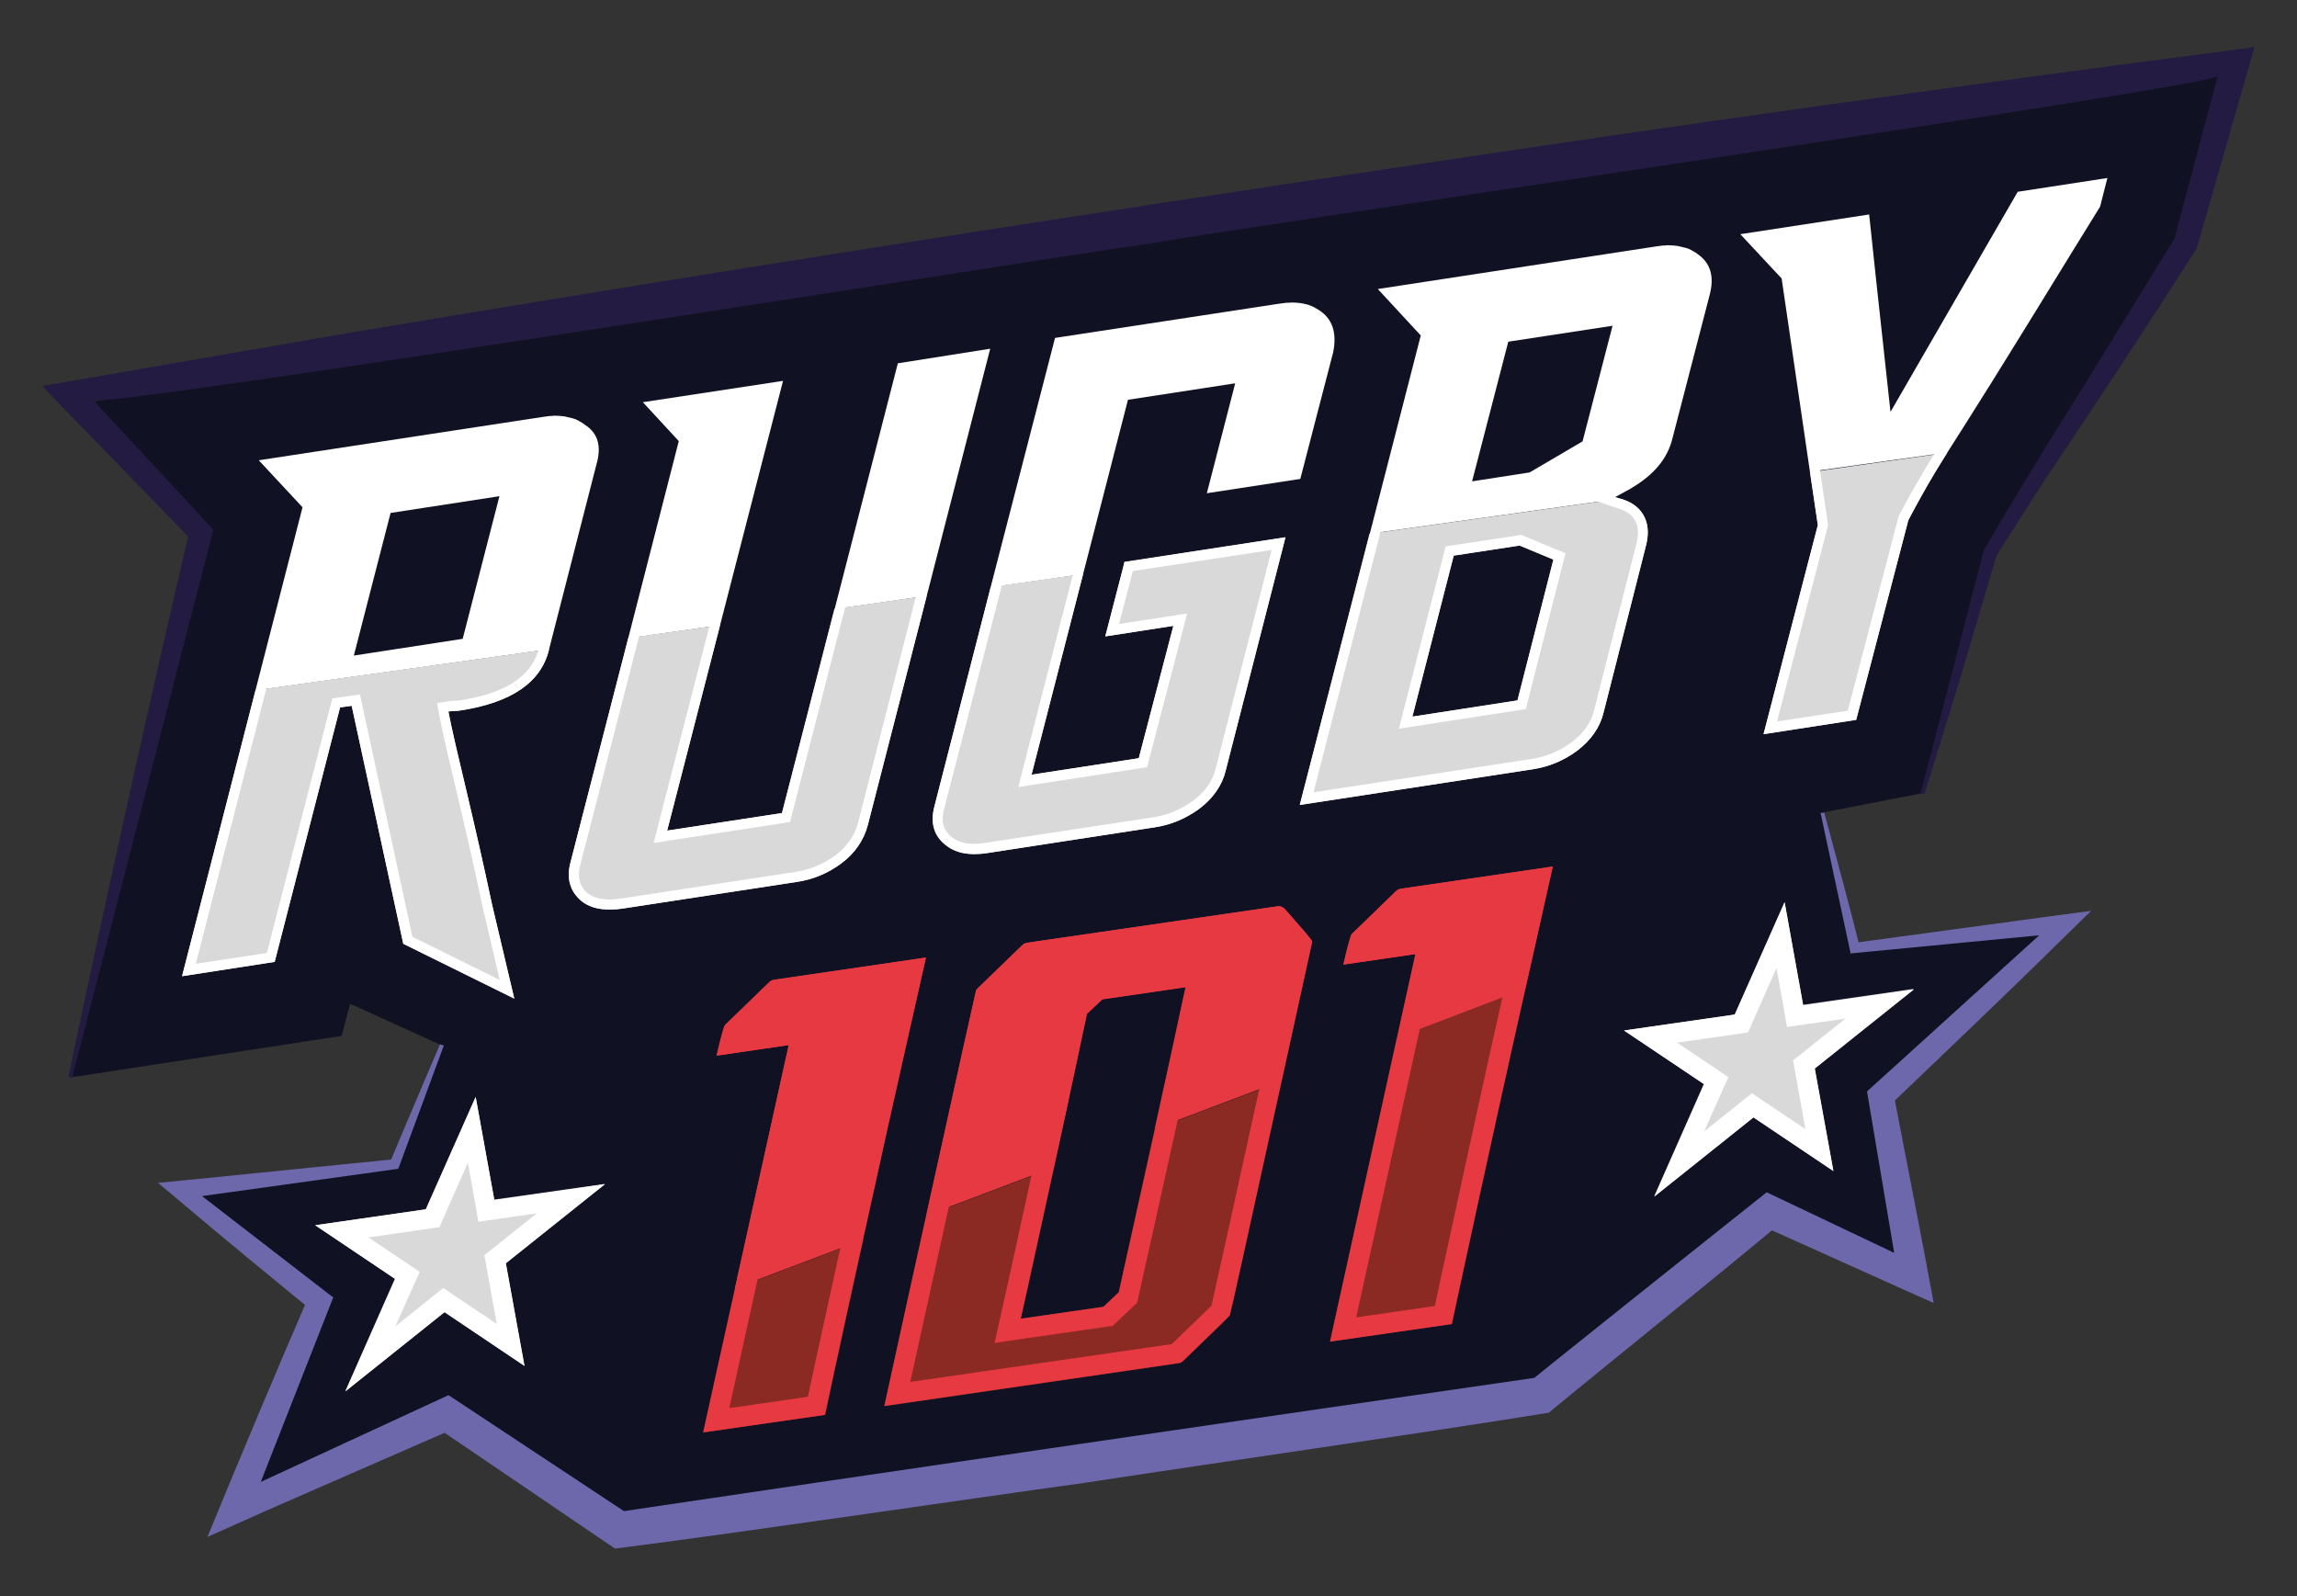 <?xml version="1.0" encoding="utf-8"?>
<!-- Generator: Adobe Illustrator 24.0.0, SVG Export Plug-In . SVG Version: 6.00 Build 0)  -->
<!DOCTYPE svg PUBLIC "-//W3C//DTD SVG 1.1//EN" "http://www.w3.org/Graphics/SVG/1.1/DTD/svg11.dtd">
<svg version="1.1" id="Capa_1" xmlns:x="http://ns.adobe.com/Extensibility/1.0/" xmlns:i="http://ns.adobe.com/AdobeIllustrator/10.0/" xmlns:graph="http://ns.adobe.com/Graphs/1.0/"
	 xmlns="http://www.w3.org/2000/svg" xmlns:xlink="http://www.w3.org/1999/xlink" x="0px" y="0px" viewBox="0 0 850.4 590.9"
	 style="enable-background:new 0 0 850.4 590.9;" xml:space="preserve">
<rect x="0" y="0" width="850.4" height="590.9" fill="#333333" stroke="none"/>
<style type="text/css">
	.st0{fill:#101223;}
	.st1{fill:#D9D9D9;}
	.st2{fill:#FFFFFF;}
	.st3{fill:#E63941;}
	.st4{fill:#8B2A22;}
	.st5{fill:#231B41;}
	.st6{fill:#6D68AC;}
</style>
<g>
	<path class="st0" d="M308.8,106.6l0.2,0.2l-106.5,16.3c-1.9,0.1-3.9,0.3-5.8,0.6l-163,25L78,196.4L26,398.9l100.5-15.4l3.1-11.9
		l33.9,15.4l-16.7,45.2l-74.2,10.2l49.7,38.5l-27.6,69.9l71.3-32.8l64.8,42.9l337.6-49.4l86-68.7l48.4,22.9l-10.4-61.2l65.2-59.3
		l-71.8,7l-11-51.4l37.2-7.2l23.5-90c0.9-1.7,1.8-3.3,2.7-5c1.4-2.5,3.1-5.4,5.2-8.9c2.2-3.6,4.9-7.9,8.1-13
		c3.3-5.3,7.4-11.8,12.2-19.5c4.7-7.6,10.4-16.7,16.9-27.3c6.5-10.6,14.2-23,23.1-37.5l2.4-3.9l16.1-60.5L308.8,106.6z"/>
	<g>
		<path class="st1" d="M67.4,361.4l34.3-5.3l24.2-94.2l4.3-0.6l19.1,88.1l41.1,20.3l-8.2-34.7c-1.5-7.1-3.1-14.3-4.7-21.4
			c-1.6-7.1-3.2-13.9-4.7-20.3c-1.5-6.4-2.9-12.2-4.1-17.4c-1.2-5.2-2.1-9.4-2.7-12.5c0.9-0.1,1.8-0.2,2.6-0.2c0.7,0,1.4-0.1,2-0.2
			c18.7-2.9,29.6-10.3,32.6-22.3l0.1-0.4L94.6,255.5L67.4,361.4z"/>
		<path class="st1" d="M289.5,301l-42.5,6.5l19.6-76.1l-34,4.8l-21.3,82.7c-1.7,6.1-0.4,11,4,14.7c3.6,2.9,8.8,3.8,15.6,2.7
			l64.1-9.8c6.1-0.9,11.5-3.2,16.4-6.8c5.1-3.8,8.4-8.6,9.9-14.3l21.8-84.8l-34.2,4.8L289.5,301z"/>
		<path class="st1" d="M416.3,208.1l-0.6,2.4l-6.5,25.1l25.2-3.9l-12.8,49l-39.7,6.1l19.1-74.3l-34.2,4.8L346,298.3
			c-1.7,6.3-0.3,11.2,4.3,14.7c3.6,2.9,8.7,3.8,15.3,2.8l61.8-9.5c6.1-0.9,11.5-3.2,16.5-6.8c5.3-4,8.6-8.8,9.9-14.3l21.3-83.1
			l0.8-3.2L416.3,208.1z"/>
		<path class="st1" d="M481.2,298l86.2-13.2c6-0.9,11.5-3.2,16.4-6.8c5.3-4,8.6-8.8,9.9-14.3l15.6-61.4c1.1-4.1,1-7.7-0.4-10.7
			c-1.4-3-3.9-5.2-7.5-6.5l-1.5-0.5l-92.9,13L481.2,298z M562.6,201.9l12.5,5.2l-13.3,52.2l-38.9,6l15.3-59.6L562.6,201.9z"/>
		<path class="st1" d="M670.1,174.8l2.9,19.6l-20.1,77.4l34.3-5.3l19.3-73.9c1.5-2.9,3.1-5.8,4.7-8.7c1.6-2.9,3.5-6.2,5.8-10
			c1.2-1.9,2.5-4,3.9-6.3L670.1,174.8z"/>
	</g>
	<g>
		<path class="st2" d="M780.2,65.9L780.2,65.9L747,71l-47.1,81.5l-5.3-48.7L692,79.4l0,0l0,0l-47.7,7.3l15.3,16.4l10.5,71.7l0,0l0,0
			l2.9,19.6l-20.1,77.4l34.3-5.3l19.3-73.9c1.5-2.9,3.1-5.8,4.7-8.7c1.6-2.9,3.5-6.2,5.8-10c1.2-1.9,2.5-4,3.9-6.3
			c1.4-2.2,2.9-4.6,4.5-7.1c1.7-2.6,3.5-5.5,5.5-8.7c2-3.2,4.2-6.7,6.6-10.5c4.7-7.6,10.4-16.7,16.9-27.3c1.6-2.6,3.3-5.4,5.1-8.3
			c5.3-8.6,11.3-18.4,18-29.2L780.2,65.9L780.2,65.9z M713.7,172c-2.4,4-4.3,7.3-5.9,10.1c-1.6,2.9-3.2,5.8-4.7,8.7l-0.2,0.4
			l-0.1,0.4l-18.7,71.5l-26.2,4l18.7-71.9l0.2-0.7l-0.1-0.8l-2.9-19.6l42.2-5.9C715.2,169.6,714.4,170.9,713.7,172z"/>
		<path class="st2" d="M216.6,157.3c-0.6-0.5-1.3-0.9-2-1.3c-0.2-0.1-0.4-0.2-0.5-0.3c-0.7-0.4-1.5-0.7-2.3-0.9c0,0,0,0-0.1,0
			c-0.8-0.2-1.6-0.4-2.5-0.6c-0.2,0-0.4-0.1-0.7-0.1c-0.9-0.1-1.8-0.2-2.8-0.2c0,0,0,0,0,0c-0.5,0-1,0-1.4,0.1c-0.2,0-0.5,0-0.7,0
			c-0.8,0.1-1.5,0.2-2.3,0.3L95.8,170.4l16.2,17.4l-17.4,67.7L67.4,361.4l34.3-5.3l24.2-94.2l4.3-0.6l19.1,88.1l41.1,20.3l-8.2-34.7
			c-1.5-7.1-3.1-14.3-4.7-21.4c-1.6-7.1-3.2-13.9-4.7-20.3c-1.5-6.4-2.9-12.2-4.1-17.4c-1.2-5.2-2.1-9.4-2.7-12.5
			c0.9-0.1,1.8-0.2,2.6-0.2c0.7,0,1.4-0.1,2-0.2c18.7-2.9,29.6-10.3,32.6-22.3l0.1-0.4l17.5-68.3
			C222.8,165.3,221.4,160.4,216.6,157.3z M144.6,189.9l40.3-6.2l-13.6,52.8l-40.3,6.2L144.6,189.9z M170.1,259.3
			c-0.4,0.1-0.9,0.1-1.5,0.1c-0.9,0-1.9,0.1-3,0.3l-3.8,0.6l0.7,3.8c0.6,3.2,1.5,7.5,2.7,12.7c1.2,5.2,2.6,11,4.1,17.4
			c1.5,6.4,3.1,13.1,4.7,20.2c1.6,7.1,3.2,14.3,4.7,21.4l6.3,27l-32.3-16L134,260.5l-0.7-3.4l-3.5,0.5l-4.3,0.6l-2.5,0.4l-0.6,2.4
			l-23.6,91.8l-26.3,4l25.7-100.3l0.4-1.5l100.7-14.1C196.3,250.7,186.7,256.8,170.1,259.3z"/>
		<path class="st2" d="M332.4,134.5l-23.4,91L289.5,301l-42.5,6.5l19.6-76.1l23.3-90.4l-51.9,7.9l13.3,14.4l-18.7,72.9l-21.3,82.7
			c-1.7,6.1-0.4,11,4,14.7c2.6,2.1,6.1,3.1,10.5,3.1c1.6,0,3.3-0.1,5.1-0.4l64.1-9.8c6.1-0.9,11.5-3.2,16.4-6.8
			c5.1-3.8,8.4-8.6,9.9-14.3l21.8-84.8l23.5-91.5L332.4,134.5z M317.7,304.5c-1.3,4.9-4.1,8.9-8.5,12.2c-4.4,3.2-9.4,5.3-14.8,6.1
			l-64.1,9.8c-1.6,0.2-3.2,0.4-4.5,0.4c-3.5,0-6.2-0.8-8.1-2.2c-3.2-2.7-4.1-6.2-2.8-10.9l21.3-82.7l0.4-1.5l26-3.7l-19.2,74.6
			l-1.4,5.5l5.6-0.9l42.5-6.5l2.4-0.4l0.6-2.4l19.4-75.5l0.4-1.5l26.1-3.7L317.7,304.5z"/>
		<path class="st2" d="M415.7,210.5l-6.5,25.1l25.2-3.9l-12.8,49l-39.7,6.1l19.1-74.3l16.6-64.5l39.7-6.1l-10.5,40.7l34.6-5.3
			l12.2-47c1.3-6.7-0.1-11.6-4.3-14.8c-0.6-0.5-1.3-0.9-2-1.3c-0.2-0.1-0.4-0.2-0.5-0.3c-0.7-0.4-1.5-0.7-2.3-1c0,0,0,0,0,0
			c-0.8-0.3-1.7-0.4-2.5-0.6c-0.2,0-0.4-0.1-0.7-0.1c-0.9-0.1-1.8-0.2-2.8-0.2c0,0,0,0,0,0c-0.5,0-1,0-1.6,0.1c-0.2,0-0.5,0-0.7,0
			c-0.8,0.1-1.6,0.2-2.4,0.3l-83.2,12.7l-23.8,92.1L346,298.3c-1.7,6.3-0.3,11.2,4.3,14.7c2.7,2.1,6.1,3.2,10.4,3.2
			c1.5,0,3.2-0.1,4.9-0.4l61.8-9.5c6.1-0.9,11.5-3.2,16.5-6.8c5.3-4,8.6-8.8,9.9-14.3l21.3-83.1l0.8-3.2l-59.6,9.1L415.7,210.5z
			 M470.8,203.6l-20.7,80.8c-1.1,4.7-3.9,8.7-8.5,12.1c-4.4,3.2-9.4,5.3-14.8,6.1L365,312c-1.5,0.2-3,0.4-4.3,0.4
			c-3.5,0-6.1-0.8-8.2-2.4c-2.2-1.7-4.6-4.5-2.9-10.8l20.9-80.9l0.4-1.5l26.2-3.7l-18.7,72.8l-1.4,5.5l5.6-0.9l39.7-6.1l2.4-0.4
			l0.6-2.4l12.8-49l1.4-5.5l-5.6,0.9l-19.6,3l5.1-19.6L470.8,203.6z"/>
		<path class="st2" d="M564.1,198.4l-1-0.4l-1,0.2l-24.4,3.7l-2.5,0.4l-0.6,2.4l-15.3,59.6l-1.4,5.5l5.6-0.9l38.9-6l2.5-0.4l0.6-2.4
			l13.3-52.2l0.8-3.1l-3-1.2L564.1,198.4z M561.8,259.3l-38.9,6l15.3-59.6l24.4-3.7l12.5,5.2L561.8,259.3z"/>
		<path class="st2" d="M628.7,94.2c-0.6-0.5-1.3-0.9-2-1.3c-0.2-0.1-0.4-0.2-0.5-0.3c-0.7-0.4-1.5-0.7-2.3-0.9c0,0,0,0-0.1,0
			c-0.8-0.2-1.6-0.4-2.5-0.6c-0.2,0-0.4-0.1-0.7-0.1c-0.9-0.1-1.8-0.2-2.8-0.2c0,0,0,0,0,0c-0.5,0-1,0-1.5,0.1c-0.2,0-0.5,0-0.7,0
			c-0.8,0.1-1.5,0.2-2.3,0.3l-103.2,15.8l15.9,17.2l-18.9,73.5L481.2,298l86.2-13.2c6-0.9,11.5-3.2,16.4-6.8c5.3-4,8.6-8.8,9.9-14.3
			l15.6-61.4c1.1-4.1,1-7.7-0.4-10.7c-1.4-3-3.9-5.2-7.5-6.5l-1.5-0.5l-1.9-0.6l5.7-3.1l0.6-0.4c8.1-4.8,13-10.8,14.8-17.9
			l13.9-53.6C634.7,102.4,633.3,97.5,628.7,94.2z M558.4,126.5l38.6-5.9l-11.1,42.8l-19.6,11.5l-21.3,3.3L558.4,126.5z M598.7,188.1
			l1.5,0.5c2.7,1,4.4,2.5,5.4,4.6c1,2.2,1.1,4.8,0.2,8.2l-15.6,61.4c-1.1,4.7-3.9,8.7-8.5,12.1c-4.4,3.2-9.4,5.3-14.8,6.1
			l-80.6,12.3l24.4-94.8l0.4-1.5l80.7-11.3l5,1.8L598.7,188.1z"/>
	</g>
	<polygon class="st1" points="176.1,406.1 183,444.1 223.9,438.3 187.2,467.6 194.1,505.6 164.5,485.7 127.8,515.1 146.2,473.4 
		116.7,453.6 157.6,447.7 	"/>
	<polygon class="st1" points="660.7,334 667.5,372 708.5,366.1 671.8,395.5 678.7,433.4 649.1,413.6 612.4,442.9 630.8,401.3 
		601.2,381.5 642.2,375.6 	"/>
	<path class="st3" d="M342.8,354.5l-56.1,8.2c-0.6,0.1-1.2,0.3-1.7,0.7l-16.6,16.1c-0.4,0.5-1.5,4.3-3.1,11.3l26.7-3.9l-19.9,90
		l47.3-17.9c7.2-32.7,12.7-57.5,16.6-74.6L342.8,354.5z"/>
	<path class="st3" d="M485.7,348.6c0-0.5-3.5-4.5-10.3-12.2c-0.7-0.7-1.5-1-2.3-0.9L380.4,349c-0.6,0.1-1.2,0.3-1.7,0.7
		c-11.4,11-17.2,16.6-17.3,16.8c-0.1,0.2-6.3,28.1-18.5,83.5l47.3-17.9l4.1-18.8l8.1-38l5.7-5.4l30.8-4.5l-5.6,26l0,0l-2.3,10.5l0,0
		l-3.5,16l47-17.8c3.3-15,7-31.8,11.1-50.6L485.7,348.6z"/>
	<g>
		<path class="st4" d="M260.4,530.3l45.1-6.5l3.3-15.4c3.9-18.1,7.5-34.5,10.8-49.4l-47.3,17.9L260.4,530.3z"/>
		<path class="st4" d="M420.8,448.3L420.8,448.3l-3.8,17.4l0,0l-2.8,12.7l-5.7,5.4l-30.6,4.4l2.7-12.1l9.6-43.9l-47.3,17.9
			c-4.4,19.9-9.6,43.4-15.5,70.5l109.1-15.9c0.5-0.1,1-0.3,1.4-0.7c11.4-11,17.2-16.6,17.4-17c0.2-0.3,6.6-29.2,19.2-86.8l-47,17.8
			L420.8,448.3z"/>
		<path class="st4" d="M517.2,384l-24.8,112.6l45.1-6.5l3.3-15.4c10.2-47.1,18.2-83.3,23.9-108.6L517.2,384z"/>
	</g>
	<path class="st3" d="M568.2,350.6l6.7-29.8l-56.1,8.2c-0.6,0.1-1.2,0.3-1.7,0.7l-16.6,16.1c-0.4,0.5-1.5,4.3-3.1,11.3l26.7-3.9
		l-6.8,30.9l47.4-18C565.9,360.4,567.1,355.2,568.2,350.6z"/>
	<g>
		<path class="st3" d="M333.1,363.5l-4.3,19.2c-3.9,17-9.5,42.1-16.7,74.7c-3.3,14.9-6.8,31.3-10.8,49.4l-2.2,10.3l-29.1,4.2
			l9.4-42.8l19.9-90l2.3-10.6l-10.8,1.6l-13.8,2l12-11.6L333.1,363.5 M342.8,354.5l-56.1,8.2c-0.6,0.1-1.2,0.3-1.7,0.7l-16.6,16.1
			c-0.4,0.5-1.5,4.3-3.1,11.3l26.7-3.9l-19.9,90l-11.8,53.4l45.1-6.5l3.3-15.4c3.9-18.1,7.5-34.5,10.8-49.4
			c7.2-32.7,12.7-57.5,16.6-74.6L342.8,354.5L342.8,354.5z"/>
		<path class="st3" d="M471.5,343.4c3.2,3.6,5,5.7,6.2,7.1c-3.9,17.8-7.4,33.9-10.5,48.2c-12.9,58.7-17.4,79.1-18.7,84.7
			c-1.7,1.6-5.6,5.5-14.7,14.2L337,511.6c5-22.6,9.4-42.6,13.2-59.9c10.4-46.9,16.4-74.2,18-81.4c1.8-1.8,5.9-5.7,14.5-14.1
			L471.5,343.4 M368.2,497.2l10.7-1.6l30.6-4.4l2.4-0.3l1.7-1.6l5.7-5.4l1.7-1.6l0.5-2.2l2.8-12.7l3.9-17.4l3.5-15.9l0,0l3.2-14.4
			l2.8-12.6l0,0l0.7-3.4l2.3-10.6l5.6-26l2.3-10.6l-10.7,1.6l-30.8,4.5l-2.4,0.3l-1.7,1.6l-5.7,5.4l-1.7,1.6l-0.5,2.3l-8.1,37.9
			l-4.1,18.8l-9.6,43.9l-2.7,12.1L368.2,497.2 M473.5,335.5c-0.1,0-0.2,0-0.3,0L380.4,349c-0.6,0.1-1.2,0.3-1.7,0.7
			c-11.4,11-17.2,16.6-17.3,16.8c-0.1,0.2-6.3,28.1-18.5,83.5c-4.4,19.9-9.6,43.4-15.5,70.5l109.1-15.9c0.5-0.1,1-0.3,1.4-0.7
			c11.4-11,17.2-16.6,17.4-17c0.2-0.3,6.6-29.2,19.2-86.8c3.3-15,7-31.8,11.1-50.6l0.2-1c0-0.5-3.5-4.5-10.3-12.2
			C474.8,335.8,474.1,335.5,473.5,335.5L473.5,335.5z M439,365.5l-5.6,26l0,0l-2.3,10.5l0,0l-3.5,16l-6.7,30.3l0,0l-3.9,17.4l0,0
			l-2.8,12.7l-5.7,5.4l-30.6,4.4l2.7-12.1l9.6-43.9l4.1-18.8l8.1-38l5.7-5.4L439,365.5L439,365.5z"/>
		<path class="st3" d="M565.1,329.8l-4.3,19.2c-1.1,4.6-2.2,9.8-3.5,15.5c-5.7,25.1-13.7,61.6-23.9,108.7l-2.2,10.3l-29.1,4.2
			l22.5-102l6.8-30.9l2.3-10.6l-10.8,1.6l-13.8,2l12-11.6L565.1,329.8 M574.8,320.8l-56.1,8.2c-0.6,0.1-1.2,0.3-1.7,0.7l-16.6,16.1
			c-0.4,0.5-1.5,4.3-3.1,11.3l26.7-3.9l-6.8,30.9l-24.8,112.6l45.1-6.5l3.3-15.4c10.2-47.1,18.2-83.3,23.9-108.6
			c1.3-5.7,2.5-10.9,3.5-15.5L574.8,320.8L574.8,320.8z"/>
	</g>
	<path class="st2" d="M173.2,430.5l2.7,14.9l1.2,6.9l6.9-1l14.7-2.1l-16,12.8l-3.4,2.7l0.8,4.2l3.8,21.2l-15.4-10.3l-4.4-3l-4.1,3.3
		L146.4,491l6.5-14.6l2.5-5.5l-5-3.4l-14-9.4l22.3-3.2l4-0.6l1.6-3.7L173.2,430.5 M176.1,406.1l-18.4,41.6l-41,5.9l29.6,19.9
		l-18.4,41.6l36.7-29.3l29.6,19.9l-6.9-38l36.7-29.3l-41,5.9L176.1,406.1L176.1,406.1z"/>
	<path class="st2" d="M657.7,358.4l2.7,14.9l1.2,6.9l6.9-1l14.7-2.1l-16,12.8l-3.4,2.7l0.8,4.2l3.8,21.2l-15.4-10.3l-4.4-3l-4.1,3.3
		l-13.6,10.9l6.5-14.6l2.5-5.5l-5-3.4l-14-9.4l22.3-3.2l4-0.6l1.6-3.7L657.7,358.4 M660.7,334l-18.4,41.6l-41,5.9l29.6,19.9
		l-18.4,41.6l36.7-29.3l29.6,19.9l-6.9-38l36.7-29.3l-41,5.9L660.7,334L660.7,334z"/>
	<path class="st5" d="M25.3,398.7c13.9-66,29.9-138.5,45.3-204.1c0,0,1.8,7,1.8,7c-7.2-7.8-50.1-51.5-56.7-58.7
		c7.8-1.3,104.1-18.1,114.9-19.9c126.4-21.2,266.7-43.2,393.9-62.1c91.1-13.8,204.3-29.7,296.2-41.6c0,0,14-1.9,14-1.9l-3.8,13.2
		l-17.3,60.2l-0.4,1.3c-17.6,27.6-37.7,58.1-56.1,85.5c0,0-18.2,28.4-18.2,28.4l0.5-1.1l-13.2,44.6L712.5,294l-1.4-0.4
		c0.1-0.2,23.3-90,23.5-90.2c8.4-14.5,26.1-43.5,35.1-57.7c-0.1,0.3,35.9-58.4,35.3-57.2c0,0,16.1-60.5,16.1-60.5
		c7.6,2.8-394.7,60.9-393,61.9c1-1.1-399.3,63.1-393.7,58.1c0,0,44.2,47.7,44.2,47.7l0.4,0.4c-0.2,0.5-52.1,202.4-52.3,202.9
		C26.7,399,25.3,398.7,25.3,398.7L25.3,398.7z"/>
	<path class="st6" d="M675.4,300.9c4.5,16.9,9.2,33.8,13.4,50.8l-3.4-2.5l71.6-9.7l17.2-2.3l-12.7,12.4
		c-17.6,17.4-45.3,43.8-63.5,61.2l2.7-7.7c4.4,23.1,11,56.2,15.2,79.3c0,0-17.4-7.8-17.4-7.8l-48.9-22l11.4-1.3
		c-25.2,21.2-61.8,50.4-87.6,71.7c-50.1,8.1-121.2,18.2-172.1,26c-47.7,6.6-121.6,17.6-168.9,23.7c0,0-4.7,0.6-4.7,0.6l-3.7-2.5
		l-64.3-43.7l10.7,0.8l-71.9,31.4L76.8,569c12.4-30.2,25.4-61.1,38.3-91c0,0,2.5,8.9,2.5,8.9c-12.1-9.8-36.6-30-48.5-40.1
		c0,0-10.6-8.9-10.6-8.9l13.4-1.3l74.6-7.5l-2.4,1.9c5.3-12.8,13.3-31.4,18.8-44.4l1.4,0.5l-16.7,45.2l-0.2,0.4
		c-0.4,0.1-74.2,10.3-74.7,10.4c0,0,0.4-1.6,0.4-1.6l49.7,38.4l0.6,0.4l-0.3,0.7l-27.5,70l-1.4-1.3l71.2-32.9l0.6-0.3l0.5,0.3
		l64.9,42.9l-0.9-0.2c84.1-12.5,253.4-37.3,337.6-49.4c-2.6,1.8,85.9-68.7,85.5-68.3c0,0,0.5-0.4,0.5-0.4l0.6,0.3l48.4,23l-1.5,1.1
		l-10.3-61.2l-0.1-0.5l0.4-0.4l65.3-59.2l0.7,1.5l-71.8,6.9l-0.7,0.1l-0.1-0.7l-11-51.4L675.4,300.9L675.4,300.9z"/>
</g>
</svg>
